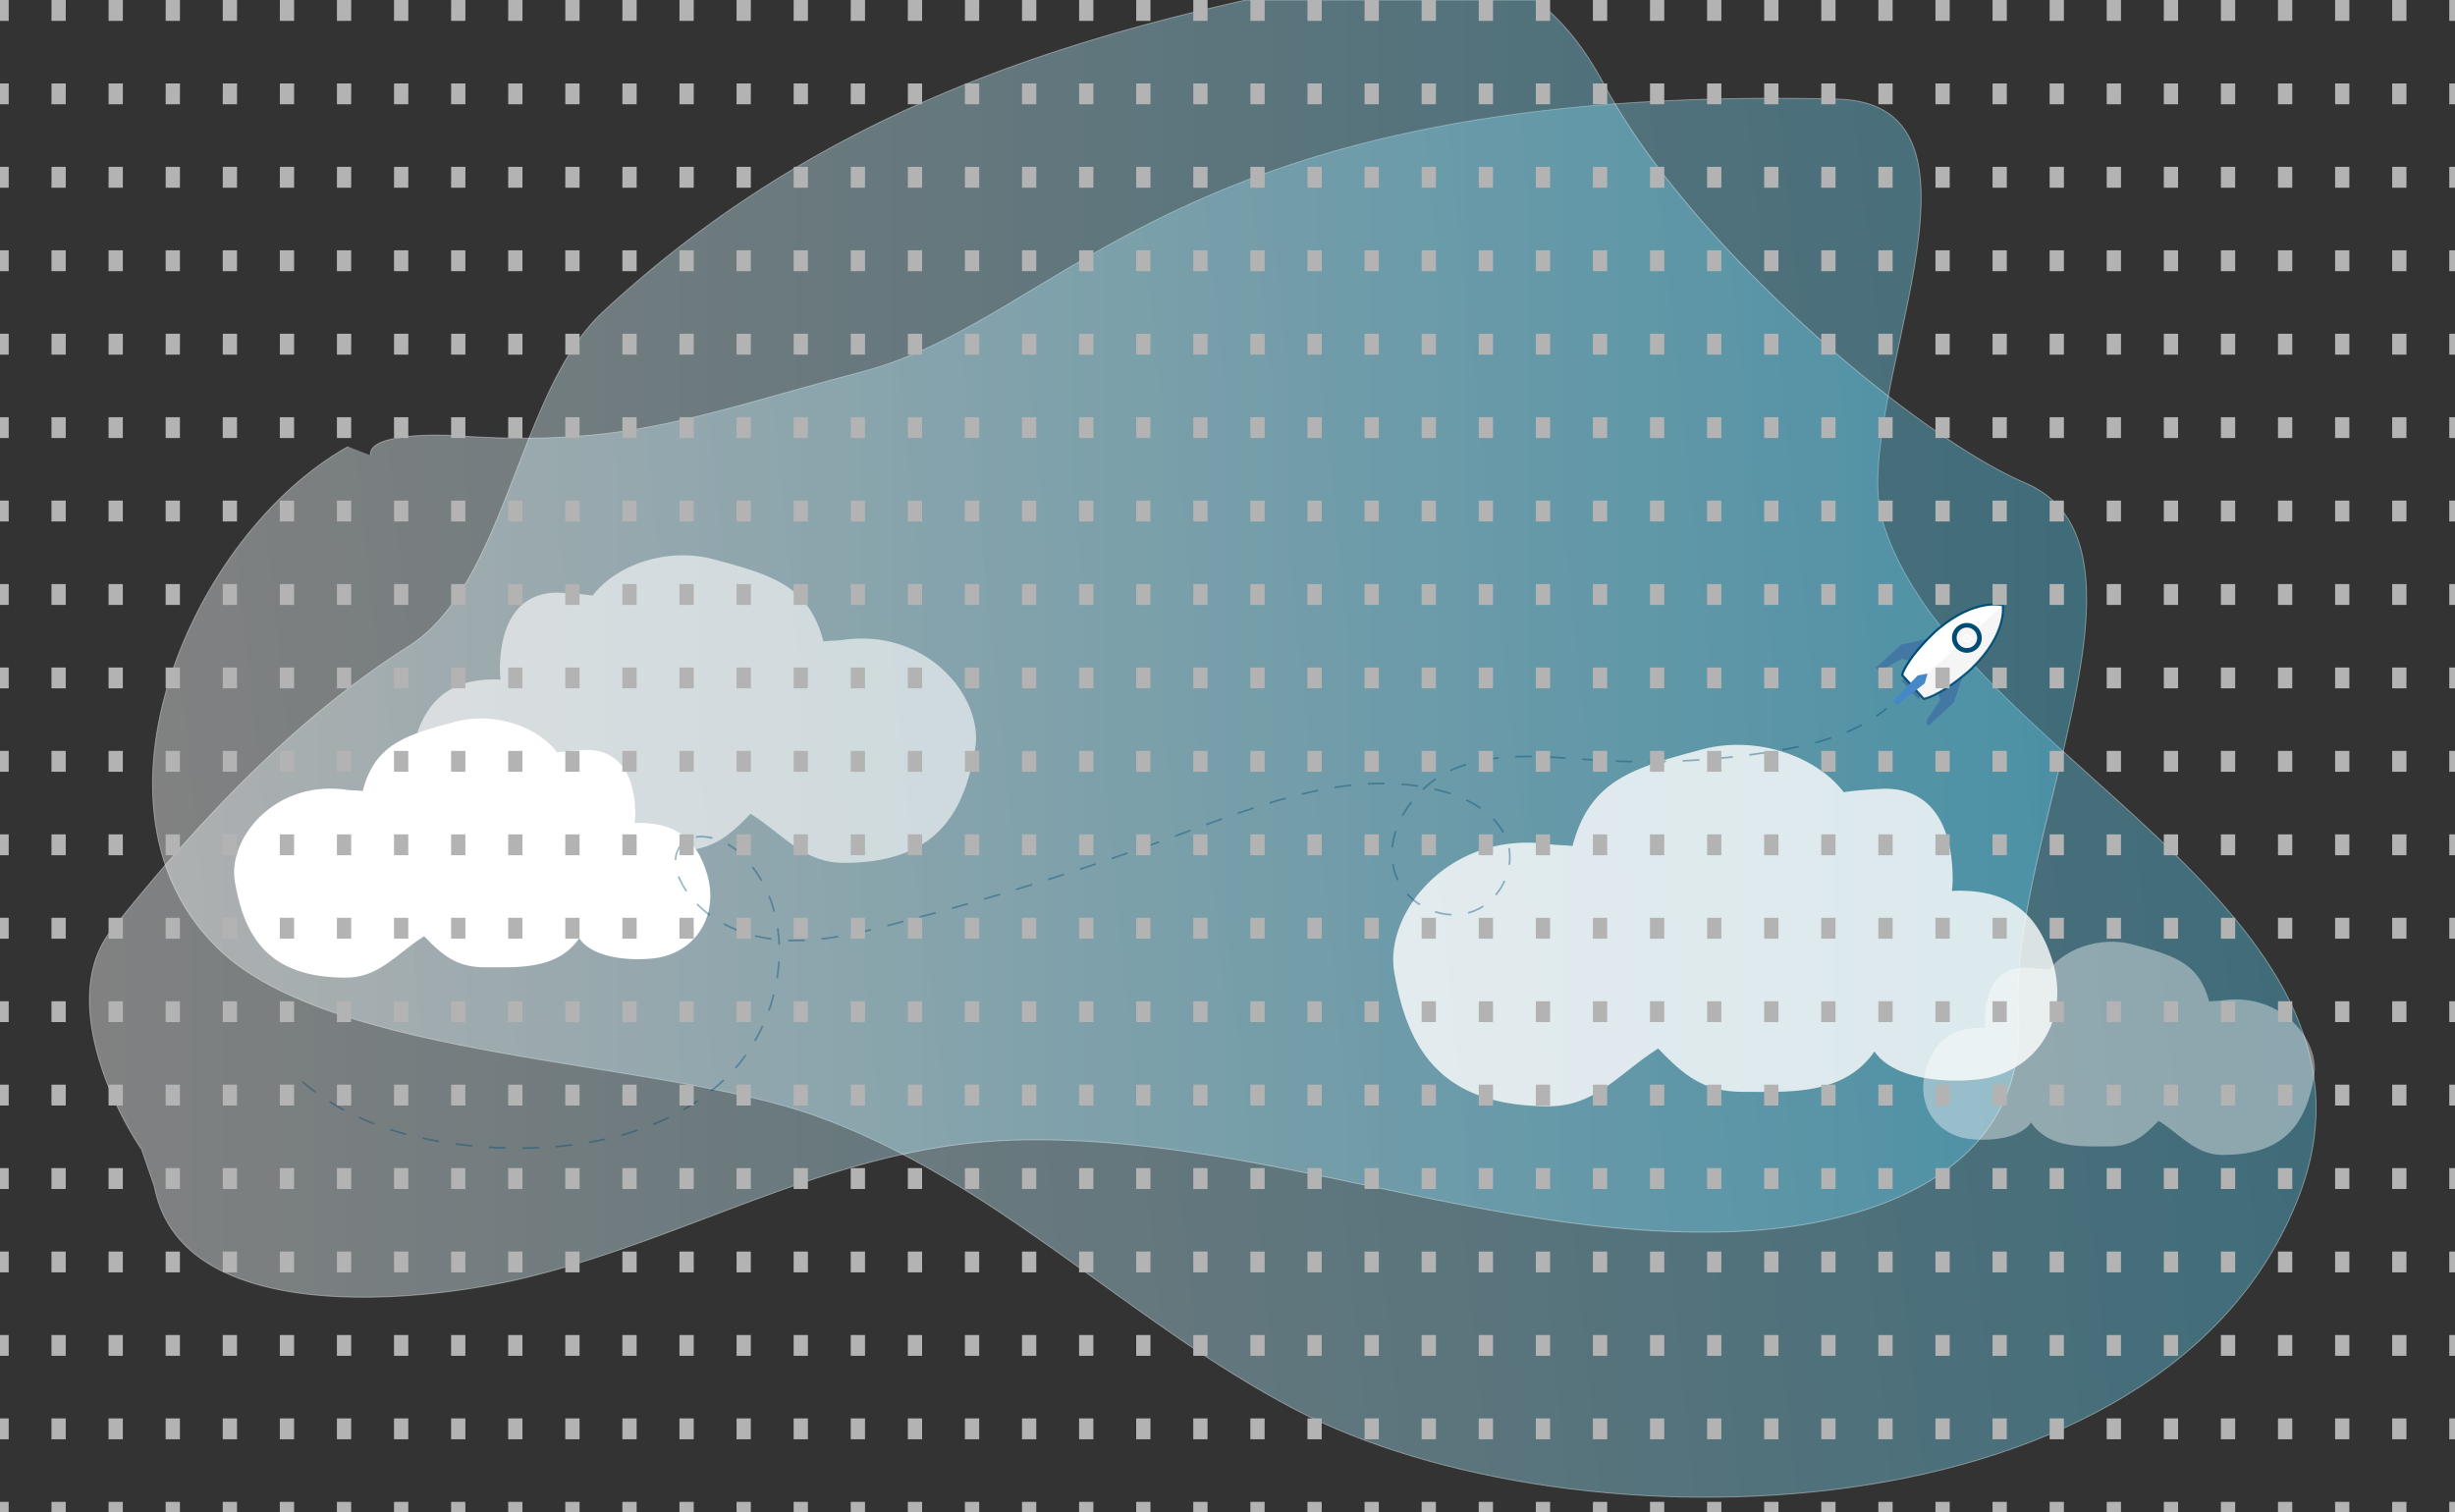 <?xml version="1.0" encoding="UTF-8" standalone="no"?>
<svg
   viewBox="0 0 1440 887.04"
   version="1.1"
   id="svg61"
   sodipodi:docname="block-bg.svg"
   inkscape:version="1.1.2 (1:1.1+202202050950+0a00cf5339)"
   xmlns:inkscape="http://www.inkscape.org/namespaces/inkscape"
   xmlns:sodipodi="http://sodipodi.sourceforge.net/DTD/sodipodi-0.dtd"
   xmlns:xlink="http://www.w3.org/1999/xlink"
   xmlns="http://www.w3.org/2000/svg"
   xmlns:svg="http://www.w3.org/2000/svg"
   xmlns:rdf="http://www.w3.org/1999/02/22-rdf-syntax-ns#"
   xmlns:cc="http://creativecommons.org/ns#"
   xmlns:dc="http://purl.org/dc/elements/1.1/">
  <rect x="0" y="0" width="1440" height="887.04" fill="#333333" stroke="none"/>
  <sodipodi:namedview
     id="namedview63"
     pagecolor="#ffffff"
     bordercolor="#666666"
     borderopacity="1.0"
     inkscape:pageshadow="2"
     inkscape:pageopacity="0.0"
     inkscape:pagecheckerboard="0"
     showgrid="false"
     inkscape:zoom="0.47461221"
     inkscape:cx="617.34611"
     inkscape:cy="369.77557"
     inkscape:window-width="1920"
     inkscape:window-height="1031"
     inkscape:window-x="1920"
     inkscape:window-y="0"
     inkscape:window-maximized="1"
     inkscape:current-layer="svg61" />
  <defs
     id="defs10">
    <style
       id="style2">.cls-1,.cls-13,.cls-2{stroke:#fff;}.cls-1,.cls-10,.cls-13,.cls-2,.cls-7{stroke-miterlimit:10;}.cls-1,.cls-2{stroke-width:0.55px;opacity:0.38;}.cls-1{fill:url(#linear-gradient);}.cls-2{fill:url(#linear-gradient-2);}.cls-3,.cls-7{opacity:0.4;}.cls-10,.cls-4{fill:#fff;}.cls-5{opacity:0.8;}.cls-6{opacity:0.6;}.cls-13,.cls-7{fill:none;}.cls-7{stroke:#004d77;stroke-dasharray:9.82;}.cls-8{fill:#4378a5;}.cls-9{fill:#4687c7;}.cls-10{stroke:#004c75;stroke-width:1.28px;}.cls-11{fill:#bcbec0;opacity:0.15;}.cls-12{fill:#004c75;}.cls-13{stroke-linecap:round;stroke-width:1px;}</style>
    <linearGradient
       id="linear-gradient"
       x1="-121.61"
       y1="941.27"
       x2="1122"
       y2="941.27"
       gradientTransform="translate(121.34 -385.08) rotate(-6.04)"
       gradientUnits="userSpaceOnUse">
      <stop
         offset="0"
         stop-color="#fff"
         id="stop4" />
      <stop
         offset="1"
         stop-color="#52c8eb"
         id="stop6" />
    </linearGradient>
    <linearGradient
       id="linear-gradient-2"
       x1="52.41"
       y1="380.55"
       x2="1223.92"
       y2="380.55"
       gradientTransform="matrix(1, 0, 0, 1, 0, 0)"
       xlink:href="#linear-gradient" />
  </defs>
  <title
     id="title12">Artboard 25 copy</title>
  <g
     id="Layer_1"
     data-name="Layer 1">
    <path
       class="cls-1"
       d="M217.25,267.09C215.84,253.86,258.76,255,266,255.51c101.46,7.13,139.82-11.07,240.23-37.6C626,186.26,690.05,48.71,1077.55,58.11c104.81,2.54,6.9,179.82,26.62,247.24,39.92,136.46,309.15,227.57,244.33,396.37C1270.44,905,922.8,912.1,760.1,827.15,661.72,775.78,583.67,692.08,477.69,654.4c-92.54-32.91-281-32.62-348.74-96.92C42.19,475.12,112.51,313.14,204.12,262"
       id="path14" />
    <path
       class="cls-2"
       d="M1210.17,440.84c-12.59,53.63-28.88,110.43-26.2,153.62,5.82,93.72-87.87,124.84-165.44,128-143.08,5.91-276.82-56.08-419-53.72a351.45,351.45,0,0,0-69.9,8.45c-75.89,16.6-143.33,53.41-221.25,72.39-58.07,14.15-202,30.43-217.83-53.47l-7.68-22.28c-.19,0-.18.06-.34-.18-22-33.41-45.19-92.7-17.25-127.84,10-12.57,20.57-25.44,31.71-38.34,40.43-46.81,88.27-93.93,142.56-128.26,35.61-22.51,51.78-74.74,70.77-122.2,11.63-29.07,24.32-56.35,43.2-73.91C469.77,74.9,601.1,29,730.8,0H900.86c15.87,12,29.06,29,39.94,49.34q3.08,5.76,6.53,11.58c36,60.72,101.81,126.18,160.28,171.48,30.62,23.74,59.22,41.94,80.47,51C1237,304.39,1226.83,369.84,1210.17,440.84Z"
       id="path16" />
    <g
       class="cls-3"
       id="g20">
      <path
         class="cls-4"
         d="M1129.87,626.86c-6.54,20.71,5.6,39.2,25.68,41.37,12.16,1.32,29.38-.29,35.79-9.69,10.58,15.4,29.87,14,45.53,14,13.64,0,20.51-5.85,29.25-15,13.55,8.56,21.67,20,37.81,20,37.8,0,49-20.21,53.5-46.37,3.56-20.69-19.26-49.22-53.91-44.26-2.6.38-5.22.22-7.74.62-6-22.82-20.78-27-44.64-33.4-18.55-5-39.49,2-49.2,14.79a129.24,129.24,0,0,0-14.29-1.24c-17,0-23.38,14.26-23.38,31.28a30.8,30.8,0,0,0,.28,4.1c-.87-.06-1.74-.1-2.63-.1C1142.27,602.93,1134.15,613.31,1129.87,626.86Z"
         id="path18" />
    </g>
    <g
       class="cls-5"
       id="g24">
      <path
         class="cls-4"
         d="M1203.7,563.12c11.09,35.12-9.5,66.48-43.55,70.16-20.62,2.23-49.83-.5-60.69-16.43-17.94,26.11-50.65,23.69-77.21,23.69-23.14,0-34.78-9.93-49.6-25.4-23,14.51-36.75,33.87-64.11,33.87-64.12,0-83.08-34.27-90.73-78.63-6-35.08,32.66-83.47,91.41-75.05,4.42.63,8.85.36,13.14,1.05,10.16-38.7,35.24-45.76,75.69-56.65,31.46-8.47,67,3.41,83.44,25.08,3.74-.87,20.23-2.09,24.23-2.09,28.86,0,39.64,24.17,39.64,53a51.34,51.34,0,0,1-.47,7c1.47-.11,3-.16,4.46-.16C1182.67,522.55,1196.44,540.14,1203.7,563.12Z"
         id="path22" />
    </g>
    <path
       class="cls-4"
       d="M414.48,511.93c7.95,25.19-6.81,47.67-31.23,50.31-14.78,1.6-35.72-.36-43.52-11.78-12.86,18.72-36.31,17-55.36,17-16.59,0-24.93-7.11-35.56-18.21-16.48,10.41-26.35,24.29-46,24.29-46,0-59.57-24.57-65.05-56.38-4.34-25.16,23.42-59.85,65.54-53.81,3.17.45,6.35.26,9.42.75C220,436.33,238,431.27,267,423.46c22.55-6.07,48,2.45,59.82,18,2.68-.62,14.51-1.5,17.37-1.5,20.7,0,28.43,17.34,28.43,38a37.22,37.22,0,0,1-.34,5c1.06-.08,2.12-.12,3.2-.12C399.4,482.84,409.28,495.45,414.48,511.93Z"
       id="path26" />
    <g
       class="cls-6"
       id="g30">
      <path
         class="cls-4"
         d="M243.62,433.16c-9.44,29.89,8.08,56.57,37.06,59.71,17.55,1.89,42.4-.43,51.65-14C347.59,501.1,375.43,499,398,499c19.69,0,29.59-8.44,42.21-21.61,19.56,12.35,31.27,28.82,54.56,28.82,54.56,0,70.7-29.16,77.21-66.91,5.14-29.86-27.8-71-77.79-63.87-3.76.54-7.54.31-11.18.9-8.65-32.94-30-38.94-64.42-48.21-26.76-7.21-57,2.9-71,21.34-3.18-.74-17.22-1.78-20.62-1.78-24.56,0-33.74,20.57-33.74,45.14a44.21,44.21,0,0,0,.4,5.91c-1.25-.09-2.51-.14-3.79-.14C261.52,398.63,249.8,413.6,243.62,433.16Z"
         id="path28" />
    </g>
    <path
       class="cls-7"
       d="M177.44,634.66c30.71,26.37,72.39,36.51,112.82,38.56,49,2.48,101.81-7.43,136.72-41.94s42.64-98.4,6.28-131.39c-10-9.09-28.5-13.83-35.18-2.06-3.56,6.28-1.52,14.29,1.94,20.63,10.71,19.67,33.34,30.58,55.64,32.78s44.6-3,66.3-8.59a1749.75,1749.75,0,0,0,170-53.13c50-18.47,103.72-39.54,155-25.09,16,4.52,32.51,14.06,37.39,30s-5.09,34.88-20.9,40.44-35-2.4-42.82-17.22c-13.17-24.9,7.17-56.6,33.35-67s55.49-6.31,83.6-4.62a462.86,462.86,0,0,0,103.7-5.43c23.27-3.87,47.13-9.95,65.33-24.95"
       id="path32" />
    <path
       class="cls-8"
       d="M1131.23,374.51l-16,3.68-15,13.49s1.4,2.34,4.61.7,10.8-6,10.8-6l5.31,1.86Z"
       id="path34" />
    <path
       class="cls-8"
       d="M1151.26,396.54l-5.2,15.57L1131.2,425.8s-2.2-1.62-.25-4.66,7-10.18,7-10.18l-1.35-5.46Z"
       id="path36" />
    <line
       class="cls-9"
       x1="1129.35"
       y1="396.32"
       x2="1128.64"
       y2="396.97"
       id="line38" />
    <rect
       class="cls-8"
       x="1114.1"
       y="401.96"
       width="14.58"
       height="3.21"
       transform="translate(665.86 -697.74) rotate(47.74)"
       id="rect40" />
    <path
       class="cls-10"
       d="M1122.18,403.14,1115.7,396s1.6-8.14,18.29-24.39l2.15-2c22.36-19.06,38.54-14.59,38.54-14.59l.07.07s2.9,16.53-18.21,37l-2.15,2c-17.77,15.06-26,15.88-26,15.88l-5.84-6.43Z"
       id="path42" />
    <path
       class="cls-11"
       d="M1156.4,392.25l-2.16,2c-17.77,15.06-26,15.87-26,15.87l-6.35-7,26.23-23.85,5.22,2.46,5.9-1.71,1.4-5.48-1.3-5.46,15.22-13.83.06.06S1177.5,371.8,1156.4,392.25Z"
       id="path44" />
    <path
       class="cls-12"
       d="M1160.17,368.34a8.74,8.74,0,1,0-.59,12.34A8.75,8.75,0,0,0,1160.17,368.34Zm-10.89,9.9a6,6,0,1,1,8.44.4A6,6,0,0,1,1149.28,378.24Z"
       id="path46" />
    <circle
       class="cls-11"
       cx="1153.71"
       cy="374.22"
       r="5.98"
       id="circle48" />
    <polygon
       class="cls-9"
       points="1112.74 413.62 1128.98 400.85 1130.56 395.45 1130.34 395.21 1124.82 396.26 1110.56 411.21 1112.74 413.62"
       id="polygon50" />
    <line
       class="cls-13"
       x1="1150.94"
       y1="372.37"
       x2="1156.25"
       y2="373.33"
       id="line52" />
    <line
       class="cls-13"
       x1="1151.03"
       y1="375.66"
       x2="1154.98"
       y2="376.37"
       id="line54" />
    <line
       class="cls-13"
       x1="1154.32"
       y1="374.54"
       x2="1156.9"
       y2="375"
       id="line56" />
    <line
       class="cls-13"
       x1="1152.03"
       y1="374.16"
       x2="1152.64"
       y2="374.26"
       id="line58" />
  </g>
  <path
     id="SQUARE-PATTERN"
     class="st0"
     d="m 1436.634,12.237 h 8.371 V 0 h -8.371 z m -33.486,0 h 8.371 V 0 h -8.371 z m -33.486,0 h 8.372 V 0 h -8.372 z m -33.486,0 h 8.372 V 0 h -8.372 z m -33.486,0 h 8.372 V 0 h -8.372 z m -33.486,0 h 8.371 V 0 h -8.371 z m -33.486,0 h 8.371 V 0 h -8.371 z m -33.486,0 h 8.372 V 0 h -8.372 z m -33.486,0 h 8.371 V 0 h -8.371 z m -33.486,0 h 8.371 V 0 h -8.371 z m -33.486,0 h 8.372 V 0 h -8.372 z m -33.486,0 h 8.371 V 0 h -8.371 z m -33.486,0 h 8.371 V 0 h -8.371 z m -33.486,0 h 8.371 V 0 h -8.371 z m -33.486,0 h 8.371 V 0 h -8.371 z m -33.486,0 h 8.372 V 0 h -8.372 z m -33.486,0 h 8.371 V 0 H 900.86 Z m -33.486,0 h 8.371 V 0 h -8.371 z m -33.486,0 h 8.371 V 0 h -8.371 z m -33.486,0 h 8.371 V 0 h -8.371 z m -33.486,0 h 8.371 V 0 h -8.371 z m -33.486,0 h 8.371 V 0 h -8.371 z m -33.486,0 h 8.371 V 0 h -8.371 z m -33.486,0 h 8.371 V 0 h -8.371 z m -33.486,0 h 8.371 V 0 h -8.371 z m -33.486,0 h 8.371 V 0 h -8.371 z m -33.486,0 h 8.371 V 0 h -8.371 z m -33.486,0 h 8.371 V 0 h -8.371 z m -33.486,0 h 8.371 V 0 h -8.371 z m -33.486,0 h 8.371 V 0 h -8.371 z m -33.486,0 h 8.371 V 0 h -8.371 z m -33.486,0 h 8.371 V 0 h -8.371 z m -33.486,0 h 8.371 V 0 h -8.371 z m -33.486,0 h 8.371 V 0 h -8.371 z m -33.486,0 h 8.371 V 0 h -8.371 z m -33.486,0 h 8.371 V 0 h -8.371 z m -33.486,0 h 8.371 V 0 h -8.371 z m -33.486,0 h 8.371 V 0 h -8.371 z m -33.486,0 h 8.371 V 0 h -8.371 z m -33.486,0 h 8.371 V 0 h -8.371 z m -33.486,0 h 8.371 V 0 h -8.371 z m -33.486,0 h 8.371 V 0 h -8.371 z m -33.486,0 h 8.371 V 0 h -8.371 z m -33.486,0 H 5.113 V 0 H -3.258 Z M 1436.634,61.187 h 8.371 V 48.949 h -8.371 z m -33.486,0 h 8.371 V 48.949 h -8.371 z m -33.486,0 h 8.372 V 48.949 h -8.372 z m -33.486,0 h 8.372 V 48.949 h -8.372 z m -33.486,0 h 8.372 V 48.949 h -8.372 z m -33.486,0 h 8.371 V 48.949 h -8.371 z m -33.486,0 h 8.371 V 48.949 h -8.371 z m -33.486,0 h 8.372 V 48.949 h -8.372 z m -33.486,0 h 8.371 V 48.949 h -8.371 z m -33.486,0 h 8.371 V 48.949 h -8.371 z m -33.486,0 h 8.372 V 48.949 h -8.372 z m -33.486,0 h 8.371 V 48.949 h -8.371 z m -33.486,0 h 8.371 V 48.949 h -8.371 z m -33.486,0 h 8.371 V 48.949 h -8.371 z m -33.486,0 h 8.371 V 48.949 h -8.371 z m -33.486,0 h 8.372 V 48.949 h -8.372 z m -33.486,0 h 8.371 V 48.949 H 900.86 Z m -33.486,0 h 8.371 V 48.949 h -8.371 z m -33.486,0 h 8.371 V 48.949 h -8.371 z m -33.486,0 h 8.371 V 48.949 h -8.371 z m -33.486,0 h 8.371 V 48.949 h -8.371 z m -33.486,0 h 8.371 V 48.949 h -8.371 z m -33.486,0 h 8.371 V 48.949 h -8.371 z m -33.486,0 h 8.371 V 48.949 h -8.371 z m -33.486,0 h 8.371 V 48.949 h -8.371 z m -33.486,0 h 8.371 V 48.949 h -8.371 z m -33.486,0 h 8.371 V 48.949 h -8.371 z m -33.486,0 h 8.371 V 48.949 h -8.371 z m -33.486,0 h 8.371 V 48.949 h -8.371 z m -33.486,0 h 8.371 V 48.949 h -8.371 z m -33.486,0 h 8.371 V 48.949 h -8.371 z m -33.486,0 h 8.371 V 48.949 h -8.371 z m -33.486,0 h 8.371 V 48.949 h -8.371 z m -33.486,0 h 8.371 V 48.949 h -8.371 z m -33.486,0 h 8.371 V 48.949 h -8.371 z m -33.486,0 h 8.371 V 48.949 h -8.371 z m -33.486,0 h 8.371 V 48.949 h -8.371 z m -33.486,0 h 8.371 V 48.949 h -8.371 z m -33.486,0 h 8.371 V 48.949 h -8.371 z m -33.486,0 h 8.371 V 48.949 h -8.371 z m -33.486,0 h 8.371 V 48.949 h -8.371 z m -33.486,0 h 8.371 V 48.949 h -8.371 z m -33.486,0 h 8.371 V 48.949 h -8.371 z m -33.486,0 H 5.113 V 48.949 H -3.258 Z M 1436.634,110.136 h 8.371 V 97.899 h -8.371 z m -33.486,0 h 8.371 V 97.899 h -8.371 z m -33.486,0 h 8.372 V 97.899 h -8.372 z m -33.486,0 h 8.372 V 97.899 h -8.372 z m -33.486,0 h 8.372 V 97.899 h -8.372 z m -33.486,0 h 8.371 V 97.899 h -8.371 z m -33.486,0 h 8.371 V 97.899 h -8.371 z m -33.486,0 h 8.372 V 97.899 h -8.372 z m -33.486,0 h 8.371 V 97.899 h -8.371 z m -33.486,0 h 8.371 V 97.899 h -8.371 z m -33.486,0 h 8.372 V 97.899 h -8.372 z m -33.486,0 h 8.371 V 97.899 h -8.371 z m -33.486,0 h 8.371 V 97.899 h -8.371 z m -33.486,0 h 8.371 V 97.899 h -8.371 z m -33.486,0 h 8.371 V 97.899 h -8.371 z m -33.486,0 h 8.372 V 97.899 h -8.372 z m -33.486,0 h 8.371 V 97.899 H 900.86 Z m -33.486,0 h 8.371 V 97.899 h -8.371 z m -33.486,0 h 8.371 V 97.899 h -8.371 z m -33.486,0 h 8.371 V 97.899 h -8.371 z m -33.486,0 h 8.371 V 97.899 h -8.371 z m -33.486,0 h 8.371 V 97.899 h -8.371 z m -33.486,0 h 8.371 V 97.899 h -8.371 z m -33.486,0 h 8.371 V 97.899 h -8.371 z m -33.486,0 h 8.371 V 97.899 h -8.371 z m -33.486,0 h 8.371 V 97.899 h -8.371 z m -33.486,0 h 8.371 V 97.899 h -8.371 z m -33.486,0 h 8.371 V 97.899 h -8.371 z m -33.486,0 h 8.371 V 97.899 h -8.371 z m -33.486,0 h 8.371 V 97.899 h -8.371 z m -33.486,0 h 8.371 V 97.899 h -8.371 z m -33.486,0 h 8.371 V 97.899 h -8.371 z m -33.486,0 h 8.371 V 97.899 h -8.371 z m -33.486,0 h 8.371 V 97.899 h -8.371 z m -33.486,0 h 8.371 V 97.899 h -8.371 z m -33.486,0 h 8.371 V 97.899 h -8.371 z m -33.486,0 h 8.371 V 97.899 h -8.371 z m -33.486,0 h 8.371 V 97.899 h -8.371 z m -33.486,0 h 8.371 V 97.899 h -8.371 z m -33.486,0 h 8.371 V 97.899 h -8.371 z m -33.486,0 h 8.371 V 97.899 h -8.371 z m -33.486,0 h 8.371 V 97.899 h -8.371 z m -33.486,0 h 8.371 V 97.899 h -8.371 z m -33.486,0 H 5.113 V 97.899 H -3.258 Z M 1436.634,159.085 h 8.371 v -12.237 h -8.371 z m -33.486,0 h 8.371 v -12.237 h -8.371 z m -33.486,0 h 8.372 v -12.237 h -8.372 z m -33.486,0 h 8.372 v -12.237 h -8.372 z m -33.486,0 h 8.372 v -12.237 h -8.372 z m -33.486,0 h 8.371 v -12.237 h -8.371 z m -33.486,0 h 8.371 v -12.237 h -8.371 z m -33.486,0 h 8.372 v -12.237 h -8.372 z m -33.486,0 h 8.371 v -12.237 h -8.371 z m -33.486,0 h 8.371 v -12.237 h -8.371 z m -33.486,0 h 8.372 v -12.237 h -8.372 z m -33.486,0 h 8.371 v -12.237 h -8.371 z m -33.486,0 h 8.371 v -12.237 h -8.371 z m -33.486,0 h 8.371 v -12.237 h -8.371 z m -33.486,0 h 8.371 v -12.237 h -8.371 z m -33.486,0 h 8.372 v -12.237 h -8.372 z m -33.486,0 h 8.371 V 146.848 H 900.86 Z m -33.486,0 h 8.371 v -12.237 h -8.371 z m -33.486,0 h 8.371 v -12.237 h -8.371 z m -33.486,0 h 8.371 v -12.237 h -8.371 z m -33.486,0 h 8.371 v -12.237 h -8.371 z m -33.486,0 h 8.371 v -12.237 h -8.371 z m -33.486,0 h 8.371 v -12.237 h -8.371 z m -33.486,0 h 8.371 v -12.237 h -8.371 z m -33.486,0 h 8.371 v -12.237 h -8.371 z m -33.486,0 h 8.371 v -12.237 h -8.371 z m -33.486,0 h 8.371 v -12.237 h -8.371 z m -33.486,0 h 8.371 v -12.237 h -8.371 z m -33.486,0 h 8.371 v -12.237 h -8.371 z m -33.486,0 h 8.371 v -12.237 h -8.371 z m -33.486,0 h 8.371 v -12.237 h -8.371 z m -33.486,0 h 8.371 v -12.237 h -8.371 z m -33.486,0 h 8.371 v -12.237 h -8.371 z m -33.486,0 h 8.371 v -12.237 h -8.371 z m -33.486,0 h 8.371 v -12.237 h -8.371 z m -33.486,0 h 8.371 v -12.237 h -8.371 z m -33.486,0 h 8.371 v -12.237 h -8.371 z m -33.486,0 h 8.371 v -12.237 h -8.371 z m -33.486,0 h 8.371 v -12.237 h -8.371 z m -33.486,0 h 8.371 v -12.237 h -8.371 z m -33.486,0 h 8.371 v -12.237 h -8.371 z m -33.486,0 h 8.371 v -12.237 h -8.371 z m -33.486,0 h 8.371 v -12.237 h -8.371 z m -33.486,0 H 5.113 V 146.848 H -3.258 Z M 1436.634,208.034 h 8.371 V 195.797 h -8.371 z m -33.486,0 h 8.371 V 195.797 h -8.371 z m -33.486,0 h 8.372 V 195.797 h -8.372 z m -33.486,0 h 8.372 V 195.797 h -8.372 z m -33.486,0 h 8.372 V 195.797 h -8.372 z m -33.486,0 h 8.371 V 195.797 h -8.371 z m -33.486,0 h 8.371 V 195.797 h -8.371 z m -33.486,0 h 8.372 V 195.797 h -8.372 z m -33.486,0 h 8.371 V 195.797 h -8.371 z m -33.486,0 h 8.371 V 195.797 h -8.371 z m -33.486,0 h 8.372 V 195.797 h -8.372 z m -33.486,0 h 8.371 V 195.797 h -8.371 z m -33.486,0 h 8.371 V 195.797 h -8.371 z m -33.486,0 h 8.371 V 195.797 h -8.371 z m -33.486,0 h 8.371 V 195.797 h -8.371 z m -33.486,0 h 8.372 V 195.797 h -8.372 z m -33.486,0 h 8.371 V 195.797 H 900.86 Z m -33.486,0 h 8.371 V 195.797 h -8.371 z m -33.486,0 h 8.371 V 195.797 h -8.371 z m -33.486,0 h 8.371 V 195.797 h -8.371 z m -33.486,0 h 8.371 V 195.797 h -8.371 z m -33.486,0 h 8.371 V 195.797 h -8.371 z m -33.486,0 h 8.371 V 195.797 h -8.371 z m -33.486,0 h 8.371 V 195.797 h -8.371 z m -33.486,0 h 8.371 V 195.797 h -8.371 z m -33.486,0 h 8.371 V 195.797 h -8.371 z m -33.486,0 h 8.371 V 195.797 h -8.371 z m -33.486,0 h 8.371 V 195.797 h -8.371 z m -33.486,0 h 8.371 V 195.797 h -8.371 z m -33.486,0 h 8.371 V 195.797 h -8.371 z m -33.486,0 h 8.371 V 195.797 h -8.371 z m -33.486,0 h 8.371 V 195.797 h -8.371 z m -33.486,0 h 8.371 V 195.797 h -8.371 z m -33.486,0 h 8.371 V 195.797 h -8.371 z m -33.486,0 h 8.371 V 195.797 h -8.371 z m -33.486,0 h 8.371 V 195.797 h -8.371 z m -33.486,0 h 8.371 V 195.797 h -8.371 z m -33.486,0 h 8.371 V 195.797 h -8.371 z m -33.486,0 h 8.371 V 195.797 h -8.371 z m -33.486,0 h 8.371 V 195.797 h -8.371 z m -33.486,0 h 8.371 V 195.797 h -8.371 z m -33.486,0 h 8.371 V 195.797 h -8.371 z m -33.486,0 h 8.371 V 195.797 h -8.371 z m -33.486,0 H 5.113 V 195.797 H -3.258 Z M 1436.634,256.984 h 8.371 v -12.237 h -8.371 z m -33.486,0 h 8.371 v -12.237 h -8.371 z m -33.486,0 h 8.372 v -12.237 h -8.372 z m -33.486,0 h 8.372 v -12.237 h -8.372 z m -33.486,0 h 8.372 v -12.237 h -8.372 z m -33.486,0 h 8.371 v -12.237 h -8.371 z m -33.486,0 h 8.371 v -12.237 h -8.371 z m -33.486,0 h 8.372 v -12.237 h -8.372 z m -33.486,0 h 8.371 v -12.237 h -8.371 z m -33.486,0 h 8.371 v -12.237 h -8.371 z m -33.486,0 h 8.372 v -12.237 h -8.372 z m -33.486,0 h 8.371 v -12.237 h -8.371 z m -33.486,0 h 8.371 v -12.237 h -8.371 z m -33.486,0 h 8.371 v -12.237 h -8.371 z m -33.486,0 h 8.371 v -12.237 h -8.371 z m -33.486,0 h 8.372 v -12.237 h -8.372 z m -33.486,0 h 8.371 V 244.746 H 900.86 Z m -33.486,0 h 8.371 v -12.237 h -8.371 z m -33.486,0 h 8.371 v -12.237 h -8.371 z m -33.486,0 h 8.371 v -12.237 h -8.371 z m -33.486,0 h 8.371 v -12.237 h -8.371 z m -33.486,0 h 8.371 v -12.237 h -8.371 z m -33.486,0 h 8.371 v -12.237 h -8.371 z m -33.486,0 h 8.371 v -12.237 h -8.371 z m -33.486,0 h 8.371 v -12.237 h -8.371 z m -33.486,0 h 8.371 v -12.237 h -8.371 z m -33.486,0 h 8.371 v -12.237 h -8.371 z m -33.486,0 h 8.371 v -12.237 h -8.371 z m -33.486,0 h 8.371 v -12.237 h -8.371 z m -33.486,0 h 8.371 v -12.237 h -8.371 z m -33.486,0 h 8.371 v -12.237 h -8.371 z m -33.486,0 h 8.371 v -12.237 h -8.371 z m -33.486,0 h 8.371 v -12.237 h -8.371 z m -33.486,0 h 8.371 v -12.237 h -8.371 z m -33.486,0 h 8.371 v -12.237 h -8.371 z m -33.486,0 h 8.371 v -12.237 h -8.371 z m -33.486,0 h 8.371 v -12.237 h -8.371 z m -33.486,0 h 8.371 v -12.237 h -8.371 z m -33.486,0 h 8.371 v -12.237 h -8.371 z m -33.486,0 h 8.371 v -12.237 h -8.371 z m -33.486,0 h 8.371 v -12.237 h -8.371 z m -33.486,0 h 8.371 v -12.237 h -8.371 z m -33.486,0 h 8.371 v -12.237 h -8.371 z m -33.486,0 H 5.113 V 244.746 H -3.258 Z M 1436.634,305.933 h 8.371 v -12.237 h -8.371 z m -33.486,0 h 8.371 v -12.237 h -8.371 z m -33.486,0 h 8.372 v -12.237 h -8.372 z m -33.486,0 h 8.372 v -12.237 h -8.372 z m -33.486,0 h 8.372 v -12.237 h -8.372 z m -33.486,0 h 8.371 v -12.237 h -8.371 z m -33.486,0 h 8.371 v -12.237 h -8.371 z m -33.486,0 h 8.372 v -12.237 h -8.372 z m -33.486,0 h 8.371 v -12.237 h -8.371 z m -33.486,0 h 8.371 v -12.237 h -8.371 z m -33.486,0 h 8.372 v -12.237 h -8.372 z m -33.486,0 h 8.371 v -12.237 h -8.371 z m -33.486,0 h 8.371 v -12.237 h -8.371 z m -33.486,0 h 8.371 v -12.237 h -8.371 z m -33.486,0 h 8.371 v -12.237 h -8.371 z m -33.486,0 h 8.372 v -12.237 h -8.372 z m -33.486,0 h 8.371 V 293.696 H 900.86 Z m -33.486,0 h 8.371 v -12.237 h -8.371 z m -33.486,0 h 8.371 v -12.237 h -8.371 z m -33.486,0 h 8.371 v -12.237 h -8.371 z m -33.486,0 h 8.371 v -12.237 h -8.371 z m -33.486,0 h 8.371 v -12.237 h -8.371 z m -33.486,0 h 8.371 v -12.237 h -8.371 z m -33.486,0 h 8.371 v -12.237 h -8.371 z m -33.486,0 h 8.371 v -12.237 h -8.371 z m -33.486,0 h 8.371 v -12.237 h -8.371 z m -33.486,0 h 8.371 v -12.237 h -8.371 z m -33.486,0 h 8.371 v -12.237 h -8.371 z m -33.486,0 h 8.371 v -12.237 h -8.371 z m -33.486,0 h 8.371 v -12.237 h -8.371 z m -33.486,0 h 8.371 v -12.237 h -8.371 z m -33.486,0 h 8.371 v -12.237 h -8.371 z m -33.486,0 h 8.371 v -12.237 h -8.371 z m -33.486,0 h 8.371 v -12.237 h -8.371 z m -33.486,0 h 8.371 v -12.237 h -8.371 z m -33.486,0 h 8.371 v -12.237 h -8.371 z m -33.486,0 h 8.371 v -12.237 h -8.371 z m -33.486,0 h 8.371 v -12.237 h -8.371 z m -33.486,0 h 8.371 v -12.237 h -8.371 z m -33.486,0 h 8.371 v -12.237 h -8.371 z m -33.486,0 h 8.371 v -12.237 h -8.371 z m -33.486,0 h 8.371 v -12.237 h -8.371 z m -33.486,0 h 8.371 v -12.237 h -8.371 z m -33.486,0 H 5.113 V 293.696 H -3.258 Z M 1436.634,354.882 h 8.371 v -12.237 h -8.371 z m -33.486,0 h 8.371 v -12.237 h -8.371 z m -33.486,0 h 8.372 v -12.237 h -8.372 z m -33.486,0 h 8.372 v -12.237 h -8.372 z m -33.486,0 h 8.372 v -12.237 h -8.372 z m -33.486,0 h 8.371 v -12.237 h -8.371 z m -33.486,0 h 8.371 v -12.237 h -8.371 z m -33.486,0 h 8.372 v -12.237 h -8.372 z m -33.486,0 h 8.371 v -12.237 h -8.371 z m -33.486,0 h 8.371 v -12.237 h -8.371 z m -33.486,0 h 8.372 v -12.237 h -8.372 z m -33.486,0 h 8.371 v -12.237 h -8.371 z m -33.486,0 h 8.371 v -12.237 h -8.371 z m -33.486,0 h 8.371 v -12.237 h -8.371 z m -33.486,0 h 8.371 v -12.237 h -8.371 z m -33.486,0 h 8.372 v -12.237 h -8.372 z m -33.486,0 h 8.371 V 342.645 H 900.86 Z m -33.486,0 h 8.371 v -12.237 h -8.371 z m -33.486,0 h 8.371 v -12.237 h -8.371 z m -33.486,0 h 8.371 v -12.237 h -8.371 z m -33.486,0 h 8.371 v -12.237 h -8.371 z m -33.486,0 h 8.371 v -12.237 h -8.371 z m -33.486,0 h 8.371 v -12.237 h -8.371 z m -33.486,0 h 8.371 v -12.237 h -8.371 z m -33.486,0 h 8.371 v -12.237 h -8.371 z m -33.486,0 h 8.371 v -12.237 h -8.371 z m -33.486,0 h 8.371 v -12.237 h -8.371 z m -33.486,0 h 8.371 v -12.237 h -8.371 z m -33.486,0 h 8.371 v -12.237 h -8.371 z m -33.486,0 h 8.371 v -12.237 h -8.371 z m -33.486,0 h 8.371 v -12.237 h -8.371 z m -33.486,0 h 8.371 v -12.237 h -8.371 z m -33.486,0 h 8.371 v -12.237 h -8.371 z m -33.486,0 h 8.371 v -12.237 h -8.371 z m -33.486,0 h 8.371 v -12.237 h -8.371 z m -33.486,0 h 8.371 v -12.237 h -8.371 z m -33.486,0 h 8.371 v -12.237 h -8.371 z m -33.486,0 h 8.371 v -12.237 h -8.371 z m -33.486,0 h 8.371 v -12.237 h -8.371 z m -33.486,0 h 8.371 v -12.237 h -8.371 z m -33.486,0 h 8.371 v -12.237 h -8.371 z m -33.486,0 h 8.371 v -12.237 h -8.371 z m -33.486,0 h 8.371 v -12.237 h -8.371 z m -33.486,0 H 5.113 V 342.645 H -3.258 Z M 1436.634,403.832 h 8.371 v -12.237 h -8.371 z m -33.486,0 h 8.371 v -12.237 h -8.371 z m -33.486,0 h 8.372 v -12.237 h -8.372 z m -33.486,0 h 8.372 v -12.237 h -8.372 z m -33.486,0 h 8.372 v -12.237 h -8.372 z m -33.486,0 h 8.371 v -12.237 h -8.371 z m -33.486,0 h 8.371 v -12.237 h -8.371 z m -33.486,0 h 8.372 v -12.237 h -8.372 z m -33.486,0 h 8.371 v -12.237 h -8.371 z m -33.486,0 h 8.371 v -12.237 h -8.371 z m -33.486,0 h 8.372 v -12.237 h -8.372 z m -33.486,0 h 8.371 v -12.237 h -8.371 z m -33.486,0 h 8.371 v -12.237 h -8.371 z m -33.486,0 h 8.371 v -12.237 h -8.371 z m -33.486,0 h 8.371 v -12.237 h -8.371 z m -33.486,0 h 8.372 v -12.237 h -8.372 z m -33.486,0 h 8.371 V 391.594 H 900.86 Z m -33.486,0 h 8.371 v -12.237 h -8.371 z m -33.486,0 h 8.371 v -12.237 h -8.371 z m -33.486,0 h 8.371 v -12.237 h -8.371 z m -33.486,0 h 8.371 v -12.237 h -8.371 z m -33.486,0 h 8.371 v -12.237 h -8.371 z m -33.486,0 h 8.371 v -12.237 h -8.371 z m -33.486,0 h 8.371 v -12.237 h -8.371 z m -33.486,0 h 8.371 v -12.237 h -8.371 z m -33.486,0 h 8.371 v -12.237 h -8.371 z m -33.486,0 h 8.371 v -12.237 h -8.371 z m -33.486,0 h 8.371 v -12.237 h -8.371 z m -33.486,0 h 8.371 v -12.237 h -8.371 z m -33.486,0 h 8.371 v -12.237 h -8.371 z m -33.486,0 h 8.371 v -12.237 h -8.371 z m -33.486,0 h 8.371 v -12.237 h -8.371 z m -33.486,0 h 8.371 v -12.237 h -8.371 z m -33.486,0 h 8.371 v -12.237 h -8.371 z m -33.486,0 h 8.371 v -12.237 h -8.371 z m -33.486,0 h 8.371 v -12.237 h -8.371 z m -33.486,0 h 8.371 v -12.237 h -8.371 z m -33.486,0 h 8.371 v -12.237 h -8.371 z m -33.486,0 h 8.371 v -12.237 h -8.371 z m -33.486,0 h 8.371 v -12.237 h -8.371 z m -33.486,0 h 8.371 v -12.237 h -8.371 z m -33.486,0 h 8.371 v -12.237 h -8.371 z m -33.486,0 h 8.371 v -12.237 h -8.371 z m -33.486,0 H 5.113 V 391.594 H -3.258 Z M 1436.634,452.781 h 8.371 v -12.237 h -8.371 z m -33.486,0 h 8.371 v -12.237 h -8.371 z m -33.486,0 h 8.372 v -12.237 h -8.372 z m -33.486,0 h 8.372 v -12.237 h -8.372 z m -33.486,0 h 8.372 v -12.237 h -8.372 z m -33.486,0 h 8.371 v -12.237 h -8.371 z m -33.486,0 h 8.371 v -12.237 h -8.371 z m -33.486,0 h 8.372 v -12.237 h -8.372 z m -33.486,0 h 8.371 v -12.237 h -8.371 z m -33.486,0 h 8.371 v -12.237 h -8.371 z m -33.486,0 h 8.372 v -12.237 h -8.372 z m -33.486,0 h 8.371 v -12.237 h -8.371 z m -33.486,0 h 8.371 v -12.237 h -8.371 z m -33.486,0 h 8.371 v -12.237 h -8.371 z m -33.486,0 h 8.371 v -12.237 h -8.371 z m -33.486,0 h 8.372 v -12.237 h -8.372 z m -33.486,0 h 8.371 V 440.543 H 900.86 Z m -33.486,0 h 8.371 v -12.237 h -8.371 z m -33.486,0 h 8.371 v -12.237 h -8.371 z m -33.486,0 h 8.371 v -12.237 h -8.371 z m -33.486,0 h 8.371 v -12.237 h -8.371 z m -33.486,0 h 8.371 v -12.237 h -8.371 z m -33.486,0 h 8.371 v -12.237 h -8.371 z m -33.486,0 h 8.371 v -12.237 h -8.371 z m -33.486,0 h 8.371 v -12.237 h -8.371 z m -33.486,0 h 8.371 v -12.237 h -8.371 z m -33.486,0 h 8.371 v -12.237 h -8.371 z m -33.486,0 h 8.371 v -12.237 h -8.371 z m -33.486,0 h 8.371 v -12.237 h -8.371 z m -33.486,0 h 8.371 v -12.237 h -8.371 z m -33.486,0 h 8.371 v -12.237 h -8.371 z m -33.486,0 h 8.371 v -12.237 h -8.371 z m -33.486,0 h 8.371 v -12.237 h -8.371 z m -33.486,0 h 8.371 v -12.237 h -8.371 z m -33.486,0 h 8.371 v -12.237 h -8.371 z m -33.486,0 h 8.371 v -12.237 h -8.371 z m -33.486,0 h 8.371 v -12.237 h -8.371 z m -33.486,0 h 8.371 v -12.237 h -8.371 z m -33.486,0 h 8.371 v -12.237 h -8.371 z m -33.486,0 h 8.371 v -12.237 h -8.371 z m -33.486,0 h 8.371 v -12.237 h -8.371 z m -33.486,0 h 8.371 v -12.237 h -8.371 z m -33.486,0 h 8.371 v -12.237 h -8.371 z m -33.486,0 H 5.113 V 440.543 H -3.258 Z M 1436.634,501.73 h 8.371 v -12.237 h -8.371 z m -33.486,0 h 8.371 v -12.237 h -8.371 z m -33.486,0 h 8.372 v -12.237 h -8.372 z m -33.486,0 h 8.372 v -12.237 h -8.372 z m -33.486,0 h 8.372 v -12.237 h -8.372 z m -33.486,0 h 8.371 v -12.237 h -8.371 z m -33.486,0 h 8.371 v -12.237 h -8.371 z m -33.486,0 h 8.372 v -12.237 h -8.372 z m -33.486,0 h 8.371 v -12.237 h -8.371 z m -33.486,0 h 8.371 v -12.237 h -8.371 z m -33.486,0 h 8.372 v -12.237 h -8.372 z m -33.486,0 h 8.371 v -12.237 h -8.371 z m -33.486,0 h 8.371 v -12.237 h -8.371 z m -33.486,0 h 8.371 v -12.237 h -8.371 z m -33.486,0 h 8.371 v -12.237 h -8.371 z m -33.486,0 h 8.372 v -12.237 h -8.372 z m -33.486,0 h 8.371 V 489.493 H 900.86 Z m -33.486,0 h 8.371 v -12.237 h -8.371 z m -33.486,0 h 8.371 v -12.237 h -8.371 z m -33.486,0 h 8.371 v -12.237 h -8.371 z m -33.486,0 h 8.371 v -12.237 h -8.371 z m -33.486,0 h 8.371 v -12.237 h -8.371 z m -33.486,0 h 8.371 v -12.237 h -8.371 z m -33.486,0 h 8.371 v -12.237 h -8.371 z m -33.486,0 h 8.371 v -12.237 h -8.371 z m -33.486,0 h 8.371 v -12.237 h -8.371 z m -33.486,0 h 8.371 v -12.237 h -8.371 z m -33.486,0 h 8.371 v -12.237 h -8.371 z m -33.486,0 h 8.371 v -12.237 h -8.371 z m -33.486,0 h 8.371 v -12.237 h -8.371 z m -33.486,0 h 8.371 v -12.237 h -8.371 z m -33.486,0 h 8.371 v -12.237 h -8.371 z m -33.486,0 h 8.371 v -12.237 h -8.371 z m -33.486,0 h 8.371 v -12.237 h -8.371 z m -33.486,0 h 8.371 v -12.237 h -8.371 z m -33.486,0 h 8.371 v -12.237 h -8.371 z m -33.486,0 h 8.371 v -12.237 h -8.371 z m -33.486,0 h 8.371 v -12.237 h -8.371 z m -33.486,0 h 8.371 v -12.237 h -8.371 z m -33.486,0 h 8.371 v -12.237 h -8.371 z m -33.486,0 h 8.371 v -12.237 h -8.371 z m -33.486,0 h 8.371 v -12.237 h -8.371 z m -33.486,0 h 8.371 v -12.237 h -8.371 z m -33.486,0 H 5.113 V 489.493 H -3.258 Z M 1436.634,550.679 h 8.371 v -12.237 h -8.371 z m -33.486,0 h 8.371 v -12.237 h -8.371 z m -33.486,0 h 8.372 v -12.237 h -8.372 z m -33.486,0 h 8.372 v -12.237 h -8.372 z m -33.486,0 h 8.372 v -12.237 h -8.372 z m -33.486,0 h 8.371 v -12.237 h -8.371 z m -33.486,0 h 8.371 v -12.237 h -8.371 z m -33.486,0 h 8.372 v -12.237 h -8.372 z m -33.486,0 h 8.371 v -12.237 h -8.371 z m -33.486,0 h 8.371 v -12.237 h -8.371 z m -33.486,0 h 8.372 v -12.237 h -8.372 z m -33.486,0 h 8.371 v -12.237 h -8.371 z m -33.486,0 h 8.371 v -12.237 h -8.371 z m -33.486,0 h 8.371 v -12.237 h -8.371 z m -33.486,0 h 8.371 v -12.237 h -8.371 z m -33.486,0 h 8.372 v -12.237 h -8.372 z m -33.486,0 h 8.371 V 538.442 H 900.86 Z m -33.486,0 h 8.371 v -12.237 h -8.371 z m -33.486,0 h 8.371 v -12.237 h -8.371 z m -33.486,0 h 8.371 v -12.237 h -8.371 z m -33.486,0 h 8.371 v -12.237 h -8.371 z m -33.486,0 h 8.371 v -12.237 h -8.371 z m -33.486,0 h 8.371 v -12.237 h -8.371 z m -33.486,0 h 8.371 v -12.237 h -8.371 z m -33.486,0 h 8.371 v -12.237 h -8.371 z m -33.486,0 h 8.371 v -12.237 h -8.371 z m -33.486,0 h 8.371 v -12.237 h -8.371 z m -33.486,0 h 8.371 v -12.237 h -8.371 z m -33.486,0 h 8.371 v -12.237 h -8.371 z m -33.486,0 h 8.371 v -12.237 h -8.371 z m -33.486,0 h 8.371 v -12.237 h -8.371 z m -33.486,0 h 8.371 v -12.237 h -8.371 z m -33.486,0 h 8.371 v -12.237 h -8.371 z m -33.486,0 h 8.371 v -12.237 h -8.371 z m -33.486,0 h 8.371 v -12.237 h -8.371 z m -33.486,0 h 8.371 v -12.237 h -8.371 z m -33.486,0 h 8.371 v -12.237 h -8.371 z m -33.486,0 h 8.371 v -12.237 h -8.371 z m -33.486,0 h 8.371 v -12.237 h -8.371 z m -33.486,0 h 8.371 v -12.237 h -8.371 z m -33.486,0 h 8.371 v -12.237 h -8.371 z m -33.486,0 h 8.371 v -12.237 h -8.371 z m -33.486,0 h 8.371 v -12.237 h -8.371 z m -33.486,0 H 5.113 V 538.442 H -3.258 Z M 1436.634,599.629 h 8.371 v -12.237 h -8.371 z m -33.486,0 h 8.371 v -12.237 h -8.371 z m -33.486,0 h 8.372 v -12.237 h -8.372 z m -33.486,0 h 8.372 v -12.237 h -8.372 z m -33.486,0 h 8.372 v -12.237 h -8.372 z m -33.486,0 h 8.371 v -12.237 h -8.371 z m -33.486,0 h 8.371 v -12.237 h -8.371 z m -33.486,0 h 8.372 v -12.237 h -8.372 z m -33.486,0 h 8.371 v -12.237 h -8.371 z m -33.486,0 h 8.371 v -12.237 h -8.371 z m -33.486,0 h 8.372 v -12.237 h -8.372 z m -33.486,0 h 8.371 v -12.237 h -8.371 z m -33.486,0 h 8.371 v -12.237 h -8.371 z m -33.486,0 h 8.371 v -12.237 h -8.371 z m -33.486,0 h 8.371 v -12.237 h -8.371 z m -33.486,0 h 8.372 v -12.237 h -8.372 z m -33.486,0 h 8.371 V 587.391 H 900.86 Z m -33.486,0 h 8.371 v -12.237 h -8.371 z m -33.486,0 h 8.371 v -12.237 h -8.371 z m -33.486,0 h 8.371 v -12.237 h -8.371 z m -33.486,0 h 8.371 v -12.237 h -8.371 z m -33.486,0 h 8.371 v -12.237 h -8.371 z m -33.486,0 h 8.371 v -12.237 h -8.371 z m -33.486,0 h 8.371 v -12.237 h -8.371 z m -33.486,0 h 8.371 v -12.237 h -8.371 z m -33.486,0 h 8.371 v -12.237 h -8.371 z m -33.486,0 h 8.371 v -12.237 h -8.371 z m -33.486,0 h 8.371 v -12.237 h -8.371 z m -33.486,0 h 8.371 v -12.237 h -8.371 z m -33.486,0 h 8.371 v -12.237 h -8.371 z m -33.486,0 h 8.371 v -12.237 h -8.371 z m -33.486,0 h 8.371 v -12.237 h -8.371 z m -33.486,0 h 8.371 v -12.237 h -8.371 z m -33.486,0 h 8.371 v -12.237 h -8.371 z m -33.486,0 h 8.371 v -12.237 h -8.371 z m -33.486,0 h 8.371 v -12.237 h -8.371 z m -33.486,0 h 8.371 v -12.237 h -8.371 z m -33.486,0 h 8.371 v -12.237 h -8.371 z m -33.486,0 h 8.371 v -12.237 h -8.371 z m -33.486,0 h 8.371 v -12.237 h -8.371 z m -33.486,0 h 8.371 v -12.237 h -8.371 z m -33.486,0 h 8.371 v -12.237 h -8.371 z m -33.486,0 h 8.371 v -12.237 h -8.371 z m -33.486,0 H 5.113 V 587.391 H -3.258 Z M 1436.634,648.578 h 8.371 v -12.237 h -8.371 z m -33.486,0 h 8.371 v -12.237 h -8.371 z m -33.486,0 h 8.372 v -12.237 h -8.372 z m -33.486,0 h 8.372 v -12.237 h -8.372 z m -33.486,0 h 8.372 v -12.237 h -8.372 z m -33.486,0 h 8.371 v -12.237 h -8.371 z m -33.486,0 h 8.371 v -12.237 h -8.371 z m -33.486,0 h 8.372 v -12.237 h -8.372 z m -33.486,0 h 8.371 v -12.237 h -8.371 z m -33.486,0 h 8.371 v -12.237 h -8.371 z m -33.486,0 h 8.372 v -12.237 h -8.372 z m -33.486,0 h 8.371 v -12.237 h -8.371 z m -33.486,0 h 8.371 v -12.237 h -8.371 z m -33.486,0 h 8.371 v -12.237 h -8.371 z m -33.486,0 h 8.371 v -12.237 h -8.371 z m -33.486,0 h 8.372 v -12.237 h -8.372 z m -33.486,0 h 8.371 V 636.341 H 900.86 Z m -33.486,0 h 8.371 v -12.237 h -8.371 z m -33.486,0 h 8.371 v -12.237 h -8.371 z m -33.486,0 h 8.371 v -12.237 h -8.371 z m -33.486,0 h 8.371 v -12.237 h -8.371 z m -33.486,0 h 8.371 v -12.237 h -8.371 z m -33.486,0 h 8.371 v -12.237 h -8.371 z m -33.486,0 h 8.371 v -12.237 h -8.371 z m -33.486,0 h 8.371 v -12.237 h -8.371 z m -33.486,0 h 8.371 v -12.237 h -8.371 z m -33.486,0 h 8.371 v -12.237 h -8.371 z m -33.486,0 h 8.371 v -12.237 h -8.371 z m -33.486,0 h 8.371 v -12.237 h -8.371 z m -33.486,0 h 8.371 v -12.237 h -8.371 z m -33.486,0 h 8.371 v -12.237 h -8.371 z m -33.486,0 h 8.371 v -12.237 h -8.371 z m -33.486,0 h 8.371 v -12.237 h -8.371 z m -33.486,0 h 8.371 v -12.237 h -8.371 z m -33.486,0 h 8.371 v -12.237 h -8.371 z m -33.486,0 h 8.371 v -12.237 h -8.371 z m -33.486,0 h 8.371 v -12.237 h -8.371 z m -33.486,0 h 8.371 v -12.237 h -8.371 z m -33.486,0 h 8.371 v -12.237 h -8.371 z m -33.486,0 h 8.371 v -12.237 h -8.371 z m -33.486,0 h 8.371 v -12.237 h -8.371 z m -33.486,0 h 8.371 v -12.237 h -8.371 z m -33.486,0 h 8.371 v -12.237 h -8.371 z m -33.486,0 H 5.113 V 636.341 H -3.258 Z M 1436.634,697.527 h 8.371 v -12.237 h -8.371 z m -33.486,0 h 8.371 v -12.237 h -8.371 z m -33.486,0 h 8.372 v -12.237 h -8.372 z m -33.486,0 h 8.372 v -12.237 h -8.372 z m -33.486,0 h 8.372 v -12.237 h -8.372 z m -33.486,0 h 8.371 v -12.237 h -8.371 z m -33.486,0 h 8.371 v -12.237 h -8.371 z m -33.486,0 h 8.372 v -12.237 h -8.372 z m -33.486,0 h 8.371 v -12.237 h -8.371 z m -33.486,0 h 8.371 v -12.237 h -8.371 z m -33.486,0 h 8.372 v -12.237 h -8.372 z m -33.486,0 h 8.371 v -12.237 h -8.371 z m -33.486,0 h 8.371 v -12.237 h -8.371 z m -33.486,0 h 8.371 v -12.237 h -8.371 z m -33.486,0 h 8.371 v -12.237 h -8.371 z m -33.486,0 h 8.372 v -12.237 h -8.372 z m -33.486,0 h 8.371 V 685.29 H 900.86 Z m -33.486,0 h 8.371 v -12.237 h -8.371 z m -33.486,0 h 8.371 v -12.237 h -8.371 z m -33.486,0 h 8.371 v -12.237 h -8.371 z m -33.486,0 h 8.371 v -12.237 h -8.371 z m -33.486,0 h 8.371 v -12.237 h -8.371 z m -33.486,0 h 8.371 v -12.237 h -8.371 z m -33.486,0 h 8.371 v -12.237 h -8.371 z m -33.486,0 h 8.371 v -12.237 h -8.371 z m -33.486,0 h 8.371 v -12.237 h -8.371 z m -33.486,0 h 8.371 v -12.237 h -8.371 z m -33.486,0 h 8.371 v -12.237 h -8.371 z m -33.486,0 h 8.371 v -12.237 h -8.371 z m -33.486,0 h 8.371 v -12.237 h -8.371 z m -33.486,0 h 8.371 v -12.237 h -8.371 z m -33.486,0 h 8.371 v -12.237 h -8.371 z m -33.486,0 h 8.371 v -12.237 h -8.371 z m -33.486,0 h 8.371 v -12.237 h -8.371 z m -33.486,0 h 8.371 v -12.237 h -8.371 z m -33.486,0 h 8.371 v -12.237 h -8.371 z m -33.486,0 h 8.371 v -12.237 h -8.371 z m -33.486,0 h 8.371 v -12.237 h -8.371 z m -33.486,0 h 8.371 v -12.237 h -8.371 z m -33.486,0 h 8.371 v -12.237 h -8.371 z m -33.486,0 h 8.371 v -12.237 h -8.371 z m -33.486,0 h 8.371 v -12.237 h -8.371 z m -33.486,0 h 8.371 v -12.237 h -8.371 z m -33.486,0 H 5.113 V 685.29 H -3.258 Z M 1436.634,746.476 h 8.371 v -12.237 h -8.371 z m -33.486,0 h 8.371 v -12.237 h -8.371 z m -33.486,0 h 8.372 v -12.237 h -8.372 z m -33.486,0 h 8.372 v -12.237 h -8.372 z m -33.486,0 h 8.372 v -12.237 h -8.372 z m -33.486,0 h 8.371 v -12.237 h -8.371 z m -33.486,0 h 8.371 v -12.237 h -8.371 z m -33.486,0 h 8.372 v -12.237 h -8.372 z m -33.486,0 h 8.371 v -12.237 h -8.371 z m -33.486,0 h 8.371 v -12.237 h -8.371 z m -33.486,0 h 8.372 v -12.237 h -8.372 z m -33.486,0 h 8.371 v -12.237 h -8.371 z m -33.486,0 h 8.371 v -12.237 h -8.371 z m -33.486,0 h 8.371 v -12.237 h -8.371 z m -33.486,0 h 8.371 v -12.237 h -8.371 z m -33.486,0 h 8.372 v -12.237 h -8.372 z m -33.486,0 h 8.371 V 734.239 H 900.86 Z m -33.486,0 h 8.371 v -12.237 h -8.371 z m -33.486,0 h 8.371 v -12.237 h -8.371 z m -33.486,0 h 8.371 v -12.237 h -8.371 z m -33.486,0 h 8.371 v -12.237 h -8.371 z m -33.486,0 h 8.371 v -12.237 h -8.371 z m -33.486,0 h 8.371 v -12.237 h -8.371 z m -33.486,0 h 8.371 v -12.237 h -8.371 z m -33.486,0 h 8.371 v -12.237 h -8.371 z m -33.486,0 h 8.371 v -12.237 h -8.371 z m -33.486,0 h 8.371 v -12.237 h -8.371 z m -33.486,0 h 8.371 v -12.237 h -8.371 z m -33.486,0 h 8.371 v -12.237 h -8.371 z m -33.486,0 h 8.371 v -12.237 h -8.371 z m -33.486,0 h 8.371 v -12.237 h -8.371 z m -33.486,0 h 8.371 v -12.237 h -8.371 z m -33.486,0 h 8.371 v -12.237 h -8.371 z m -33.486,0 h 8.371 v -12.237 h -8.371 z m -33.486,0 h 8.371 v -12.237 h -8.371 z m -33.486,0 h 8.371 v -12.237 h -8.371 z m -33.486,0 h 8.371 v -12.237 h -8.371 z m -33.486,0 h 8.371 v -12.237 h -8.371 z m -33.486,0 h 8.371 v -12.237 h -8.371 z m -33.486,0 h 8.371 v -12.237 h -8.371 z m -33.486,0 h 8.371 v -12.237 h -8.371 z m -33.486,0 h 8.371 v -12.237 h -8.371 z m -33.486,0 h 8.371 v -12.237 h -8.371 z m -33.486,0 H 5.113 V 734.239 H -3.258 Z M 1436.634,795.426 h 8.371 v -12.237 h -8.371 z m -33.486,0 h 8.371 v -12.237 h -8.371 z m -33.486,0 h 8.372 v -12.237 h -8.372 z m -33.486,0 h 8.372 v -12.237 h -8.372 z m -33.486,0 h 8.372 v -12.237 h -8.372 z m -33.486,0 h 8.371 v -12.237 h -8.371 z m -33.486,0 h 8.371 v -12.237 h -8.371 z m -33.486,0 h 8.372 v -12.237 h -8.372 z m -33.486,0 h 8.371 v -12.237 h -8.371 z m -33.486,0 h 8.371 v -12.237 h -8.371 z m -33.486,0 h 8.372 v -12.237 h -8.372 z m -33.486,0 h 8.371 v -12.237 h -8.371 z m -33.486,0 h 8.371 v -12.237 h -8.371 z m -33.486,0 h 8.371 v -12.237 h -8.371 z m -33.486,0 h 8.371 v -12.237 h -8.371 z m -33.486,0 h 8.372 v -12.237 h -8.372 z m -33.486,0 h 8.371 V 783.188 H 900.86 Z m -33.486,0 h 8.371 v -12.237 h -8.371 z m -33.486,0 h 8.371 v -12.237 h -8.371 z m -33.486,0 h 8.371 v -12.237 h -8.371 z m -33.486,0 h 8.371 v -12.237 h -8.371 z m -33.486,0 h 8.371 v -12.237 h -8.371 z m -33.486,0 h 8.371 v -12.237 h -8.371 z m -33.486,0 h 8.371 v -12.237 h -8.371 z m -33.486,0 h 8.371 v -12.237 h -8.371 z m -33.486,0 h 8.371 v -12.237 h -8.371 z m -33.486,0 h 8.371 v -12.237 h -8.371 z m -33.486,0 h 8.371 v -12.237 h -8.371 z m -33.486,0 h 8.371 v -12.237 h -8.371 z m -33.486,0 h 8.371 v -12.237 h -8.371 z m -33.486,0 h 8.371 v -12.237 h -8.371 z m -33.486,0 h 8.371 v -12.237 h -8.371 z m -33.486,0 h 8.371 v -12.237 h -8.371 z m -33.486,0 h 8.371 v -12.237 h -8.371 z m -33.486,0 h 8.371 v -12.237 h -8.371 z m -33.486,0 h 8.371 v -12.237 h -8.371 z m -33.486,0 h 8.371 v -12.237 h -8.371 z m -33.486,0 h 8.371 v -12.237 h -8.371 z m -33.486,0 h 8.371 v -12.237 h -8.371 z m -33.486,0 h 8.371 v -12.237 h -8.371 z m -33.486,0 h 8.371 v -12.237 h -8.371 z m -33.486,0 h 8.371 v -12.237 h -8.371 z m -33.486,0 h 8.371 v -12.237 h -8.371 z m -33.486,0 H 5.113 V 783.188 H -3.258 Z M 1436.634,844.375 h 8.371 v -12.237 h -8.371 z m -33.486,0 h 8.371 v -12.237 h -8.371 z m -33.486,0 h 8.372 v -12.237 h -8.372 z m -33.486,0 h 8.372 v -12.237 h -8.372 z m -33.486,0 h 8.372 v -12.237 h -8.372 z m -33.486,0 h 8.371 v -12.237 h -8.371 z m -33.486,0 h 8.371 v -12.237 h -8.371 z m -33.486,0 h 8.372 v -12.237 h -8.372 z m -33.486,0 h 8.371 v -12.237 h -8.371 z m -33.486,0 h 8.371 v -12.237 h -8.371 z m -33.486,0 h 8.372 v -12.237 h -8.372 z m -33.486,0 h 8.371 v -12.237 h -8.371 z m -33.486,0 h 8.371 v -12.237 h -8.371 z m -33.486,0 h 8.371 v -12.237 h -8.371 z m -33.486,0 h 8.371 v -12.237 h -8.371 z m -33.486,0 h 8.372 v -12.237 h -8.372 z m -33.486,0 h 8.371 V 832.138 H 900.86 Z m -33.486,0 h 8.371 v -12.237 h -8.371 z m -33.486,0 h 8.371 v -12.237 h -8.371 z m -33.486,0 h 8.371 v -12.237 h -8.371 z m -33.486,0 h 8.371 v -12.237 h -8.371 z m -33.486,0 h 8.371 v -12.237 h -8.371 z m -33.486,0 h 8.371 v -12.237 h -8.371 z m -33.486,0 h 8.371 v -12.237 h -8.371 z m -33.486,0 h 8.371 v -12.237 h -8.371 z m -33.486,0 h 8.371 v -12.237 h -8.371 z m -33.486,0 h 8.371 v -12.237 h -8.371 z m -33.486,0 h 8.371 v -12.237 h -8.371 z m -33.486,0 h 8.371 v -12.237 h -8.371 z m -33.486,0 h 8.371 v -12.237 h -8.371 z m -33.486,0 h 8.371 v -12.237 h -8.371 z m -33.486,0 h 8.371 v -12.237 h -8.371 z m -33.486,0 h 8.371 v -12.237 h -8.371 z m -33.486,0 h 8.371 v -12.237 h -8.371 z m -33.486,0 h 8.371 v -12.237 h -8.371 z m -33.486,0 h 8.371 v -12.237 h -8.371 z m -33.486,0 h 8.371 v -12.237 h -8.371 z m -33.486,0 h 8.371 v -12.237 h -8.371 z m -33.486,0 h 8.371 v -12.237 h -8.371 z m -33.486,0 h 8.371 v -12.237 h -8.371 z m -33.486,0 h 8.371 v -12.237 h -8.371 z m -33.486,0 h 8.371 v -12.237 h -8.371 z m -33.486,0 h 8.371 v -12.237 h -8.371 z m -33.486,0 H 5.113 V 832.138 H -3.258 Z M 1436.634,893.324 h 8.371 v -12.237 h -8.371 z m -33.486,0 h 8.371 v -12.237 h -8.371 z m -33.486,0 h 8.372 v -12.237 h -8.372 z m -33.486,0 h 8.372 v -12.237 h -8.372 z m -33.486,0 h 8.372 v -12.237 h -8.372 z m -33.486,0 h 8.371 v -12.237 h -8.371 z m -33.486,0 h 8.371 v -12.237 h -8.371 z m -33.486,0 h 8.372 v -12.237 h -8.372 z m -33.486,0 h 8.371 v -12.237 h -8.371 z m -33.486,0 h 8.371 v -12.237 h -8.371 z m -33.486,0 h 8.372 v -12.237 h -8.372 z m -33.486,0 h 8.371 v -12.237 h -8.371 z m -33.486,0 h 8.371 v -12.237 h -8.371 z m -33.486,0 h 8.371 v -12.237 h -8.371 z m -33.486,0 h 8.371 v -12.237 h -8.371 z m -33.486,0 h 8.372 v -12.237 h -8.372 z m -33.486,0 h 8.371 V 881.087 H 900.86 Z m -33.486,0 h 8.371 v -12.237 h -8.371 z m -33.486,0 h 8.371 v -12.237 h -8.371 z m -33.486,0 h 8.371 v -12.237 h -8.371 z m -33.486,0 h 8.371 v -12.237 h -8.371 z m -33.486,0 h 8.371 v -12.237 h -8.371 z m -33.486,0 h 8.371 v -12.237 h -8.371 z m -33.486,0 h 8.371 v -12.237 h -8.371 z m -33.486,0 h 8.371 v -12.237 h -8.371 z m -33.486,0 h 8.371 v -12.237 h -8.371 z m -33.486,0 h 8.371 v -12.237 h -8.371 z m -33.486,0 h 8.371 v -12.237 h -8.371 z m -33.486,0 h 8.371 v -12.237 h -8.371 z m -33.486,0 h 8.371 v -12.237 h -8.371 z m -33.486,0 h 8.371 v -12.237 h -8.371 z m -33.486,0 h 8.371 v -12.237 h -8.371 z m -33.486,0 h 8.371 v -12.237 h -8.371 z m -33.486,0 h 8.371 v -12.237 h -8.371 z m -33.486,0 h 8.371 v -12.237 h -8.371 z m -33.486,0 h 8.371 v -12.237 h -8.371 z m -33.486,0 h 8.371 v -12.237 h -8.371 z m -33.486,0 h 8.371 v -12.237 h -8.371 z m -33.486,0 h 8.371 v -12.237 h -8.371 z m -33.486,0 h 8.371 v -12.237 h -8.371 z m -33.486,0 h 8.371 v -12.237 h -8.371 z m -33.486,0 h 8.371 v -12.237 h -8.371 z m -33.486,0 h 8.371 v -12.237 h -8.371 z m -33.486,0 h 8.371 v -12.237 h -8.371 z"
     style="fill:#b3b3b3;stroke-width:3.374" />
</svg>
